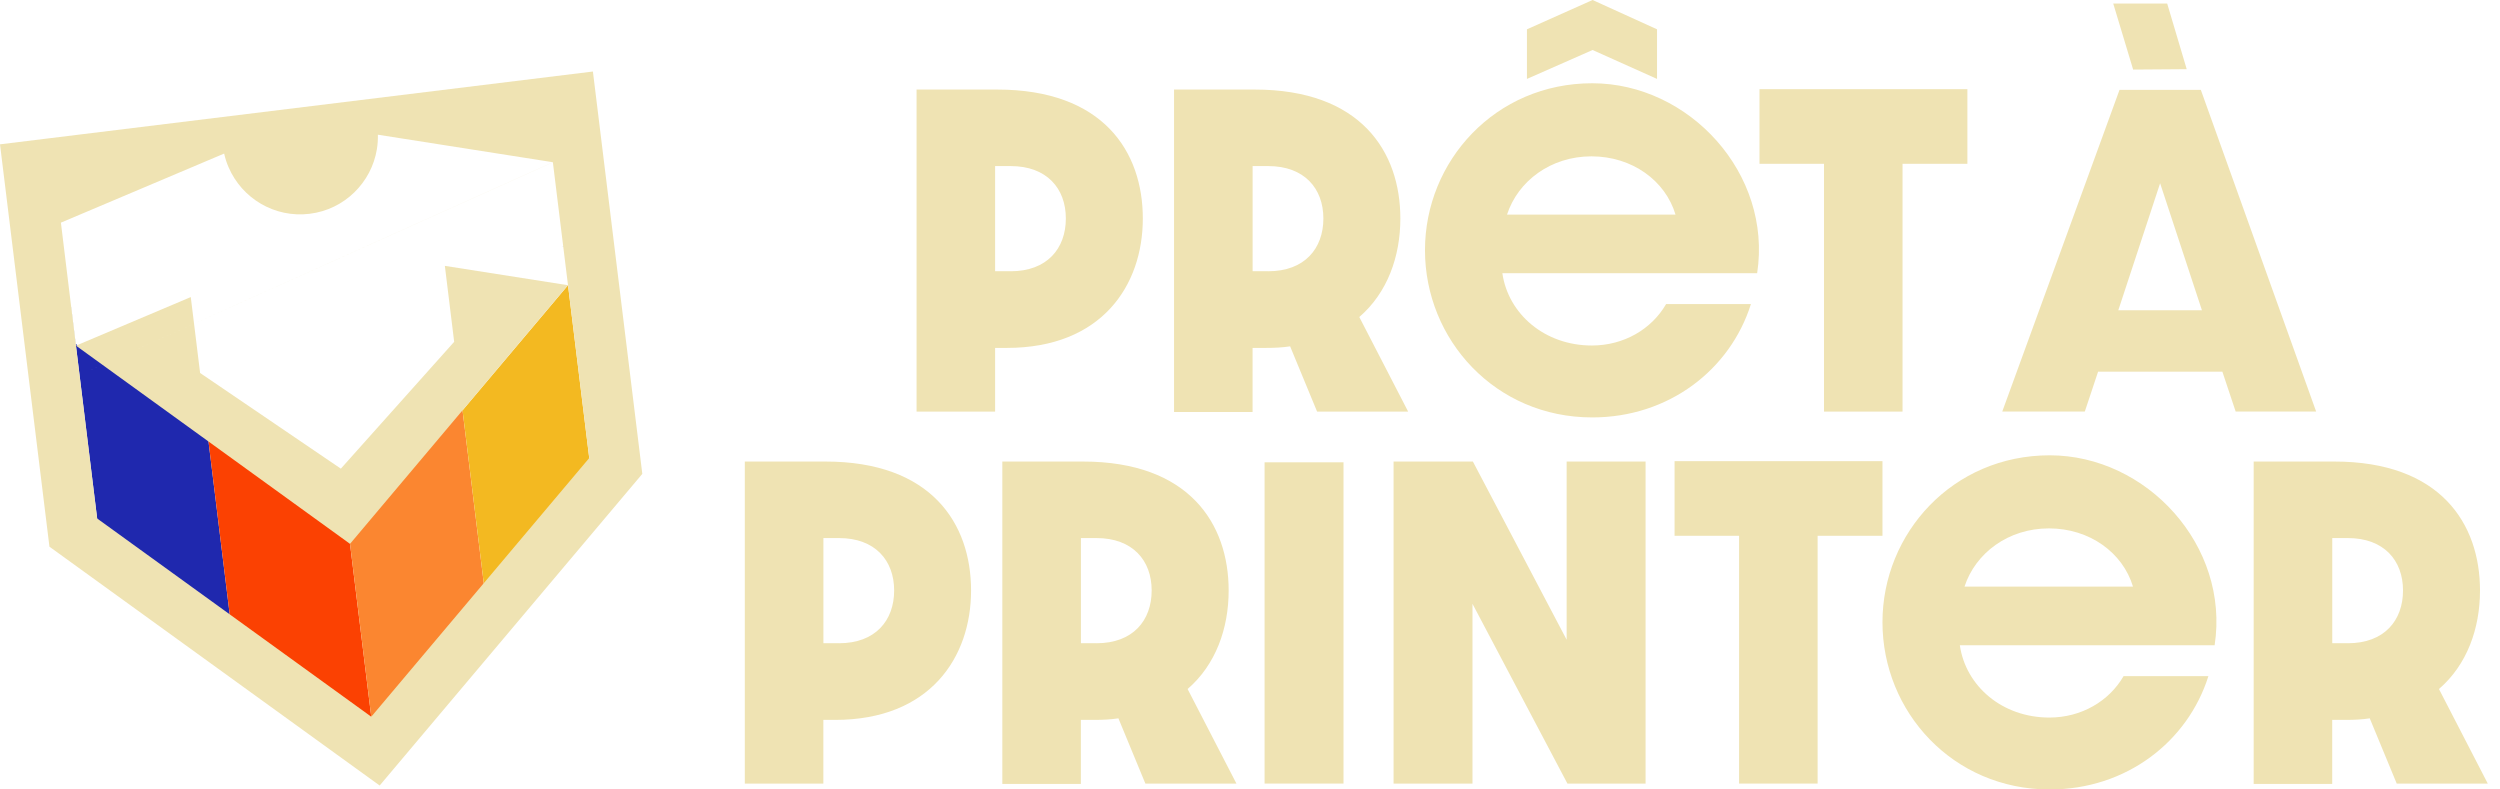 <svg xmlns="http://www.w3.org/2000/svg" fill="none" viewBox="0 0 171 54" height="54" width="171">
<path fill="#EFE3B3" d="M50.945 31.569H56.45C63.72 31.569 66.421 35.819 66.421 40.392C66.421 44.964 63.614 49.241 57.12 49.241H56.317V53.597H50.945V31.569ZM57.39 43.998C59.874 43.998 61.16 42.446 61.16 40.388C61.16 38.33 59.851 36.804 57.39 36.804H56.321V43.994H57.39V43.998Z"></path>
<path fill="#EFE3B3" d="M68.563 31.569H74.068C81.339 31.569 84.04 35.819 84.04 40.392C84.04 42.986 83.157 45.47 81.232 47.129L84.572 53.597H78.344L76.499 49.134C75.99 49.214 75.43 49.241 74.841 49.241H73.931V53.623H68.559V31.569H68.563ZM75.004 43.998C77.489 43.998 78.774 42.446 78.774 40.388C78.774 38.33 77.466 36.804 75.004 36.804H73.935V43.994H75.004V43.998Z"></path>
<path fill="#EFE3B3" d="M86.497 31.622H91.896V53.596H86.497V31.622Z"></path>
<path fill="#EFE3B3" d="M95.32 31.569H100.745L107.159 43.758V31.569H112.558V53.597H107.212L100.718 41.301V53.597H95.32V31.569Z"></path>
<path fill="#EFE3B3" d="M118.949 36.648H114.54V31.543H128.761V36.648H124.325V53.597H118.953V36.648H118.949Z"></path>
<path fill="#EFE3B3" d="M128.761 42.556C128.761 36.462 133.573 31.143 140.201 31.143C146.828 31.143 152.523 37.318 151.481 44.135H134.053C134.452 46.916 136.94 49.081 140.174 49.081C142.365 49.081 144.264 47.959 145.253 46.247H151.055C149.639 50.736 145.439 54 140.201 54C133.57 54 128.761 48.681 128.761 42.56V42.556ZM145.896 40.125C145.2 37.801 142.928 36.142 140.147 36.142C137.366 36.142 135.122 37.827 134.372 40.125H145.892H145.896Z"></path>
<path fill="#EFE3B3" d="M154.155 31.569H159.66C166.931 31.569 169.632 35.819 169.632 40.392C169.632 42.986 168.749 45.47 166.824 47.129L170.164 53.597H163.936L162.091 49.134C161.582 49.214 161.022 49.241 160.433 49.241H159.523V53.623H154.151V31.569H154.155ZM160.596 43.998C163.08 43.998 164.366 42.446 164.366 40.388C164.366 38.33 163.058 36.804 160.596 36.804H159.527V43.994H160.596V43.998Z"></path>
<path fill="#EFE3B3" d="M62.693 6.125H68.198C75.468 6.125 78.169 10.375 78.169 14.948C78.169 19.521 75.362 23.797 68.868 23.797H68.065V28.153H62.693V6.125ZM69.134 18.554C71.618 18.554 72.904 17.002 72.904 14.944C72.904 12.886 71.596 11.36 69.134 11.36H68.065V18.55H69.134V18.554Z"></path>
<path fill="#EFE3B3" d="M80.308 6.125H85.813C93.083 6.125 95.784 10.375 95.784 14.948C95.784 17.542 94.901 20.027 92.976 21.685L96.317 28.153H90.089L88.244 23.69C87.734 23.77 87.175 23.797 86.585 23.797H85.676V28.18H80.304V6.125H80.308ZM86.749 18.554C89.233 18.554 90.519 17.002 90.519 14.944C90.519 12.886 89.21 11.36 86.749 11.36H85.679V18.55H86.749V18.554Z"></path>
<path fill="#EFE3B3" d="M97.469 17.108C97.469 11.014 102.282 5.695 108.909 5.695C115.537 5.695 121.232 11.87 120.189 18.687H102.761C103.161 21.468 105.649 23.633 108.883 23.633C111.074 23.633 112.972 22.511 113.962 20.799H119.763C118.348 25.288 114.148 28.552 108.909 28.552C102.278 28.552 97.469 23.234 97.469 17.112V17.108ZM114.605 14.677C113.908 12.353 111.637 10.694 108.856 10.694C106.075 10.694 103.83 12.38 103.081 14.677H114.601H114.605ZM104.443 2.005L108.932 0L113.341 2.005V5.398L108.932 3.42L104.443 5.398V2.005Z"></path>
<path fill="#EFE3B3" d="M124.759 11.204H120.349V6.099H134.57V11.204H130.134V28.153H124.762V11.204H124.759Z"></path>
<path fill="#EFE3B3" d="M136.955 28.149L144.975 6.148H150.537L158.424 28.149H152.919L152.01 25.421H143.51L142.601 28.149H136.959H136.955ZM148.236 0.243L149.571 4.732L145.907 4.759L144.545 0.243H148.236ZM150.613 21.224L147.752 12.535L144.891 21.224H150.613Z"></path>
<path fill="#0F1C1E" d="M5.44 25.665L6.487 34.175L6.483 34.179L5.437 25.661L5.44 25.665Z"></path>
<path fill="#0F1C1E" d="M4.866 21.007L4.863 21.008L5.186 23.643L5.19 23.643L4.866 21.007Z"></path>
<path fill="#1F28AE" d="M14.248 30.089L15.765 42.465L12.307 39.965L6.7 35.91L5.182 23.53L14.248 30.089Z"></path>
<path fill="#FB4102" d="M23.797 36.036L25.448 49.469L15.765 42.465L14.118 29.032L23.797 36.036Z"></path>
<path fill="#FB8630" d="M31.554 27.388L33.144 40.334L25.448 49.469L23.858 36.522L31.554 27.388Z"></path>
<path fill="#F3B921" d="M38.851 19.509L40.357 31.774L37.983 34.594L33.144 40.334L31.638 28.065L38.851 19.509Z"></path>
<path fill="#0F1C1E" d="M38.522 16.846L38.525 16.875L38.493 16.878L38.522 16.846Z"></path>
<path fill="#EFE3B3" d="M3.382 37.394L25.969 53.73L43.934 32.413L40.555 4.892L0 9.872L3.382 37.394ZM5.193 23.64L23.941 37.2L38.851 19.505L40.304 31.329L25.395 49.024L6.646 35.465M5.437 25.661L37.816 11.097L38.851 19.509L30.428 18.185L31.082 23.515L31.067 23.378L23.314 32.056L13.688 25.512L13.704 25.649L13.049 20.319L5.193 23.644L4.166 15.229L15.332 10.504C15.404 10.835 15.507 11.151 15.64 11.451C16.553 13.566 18.775 14.917 21.175 14.624C23.576 14.331 25.406 12.478 25.779 10.207C25.832 9.884 25.855 9.549 25.847 9.214L37.827 11.097L5.437 25.661Z"></path>
</svg>
